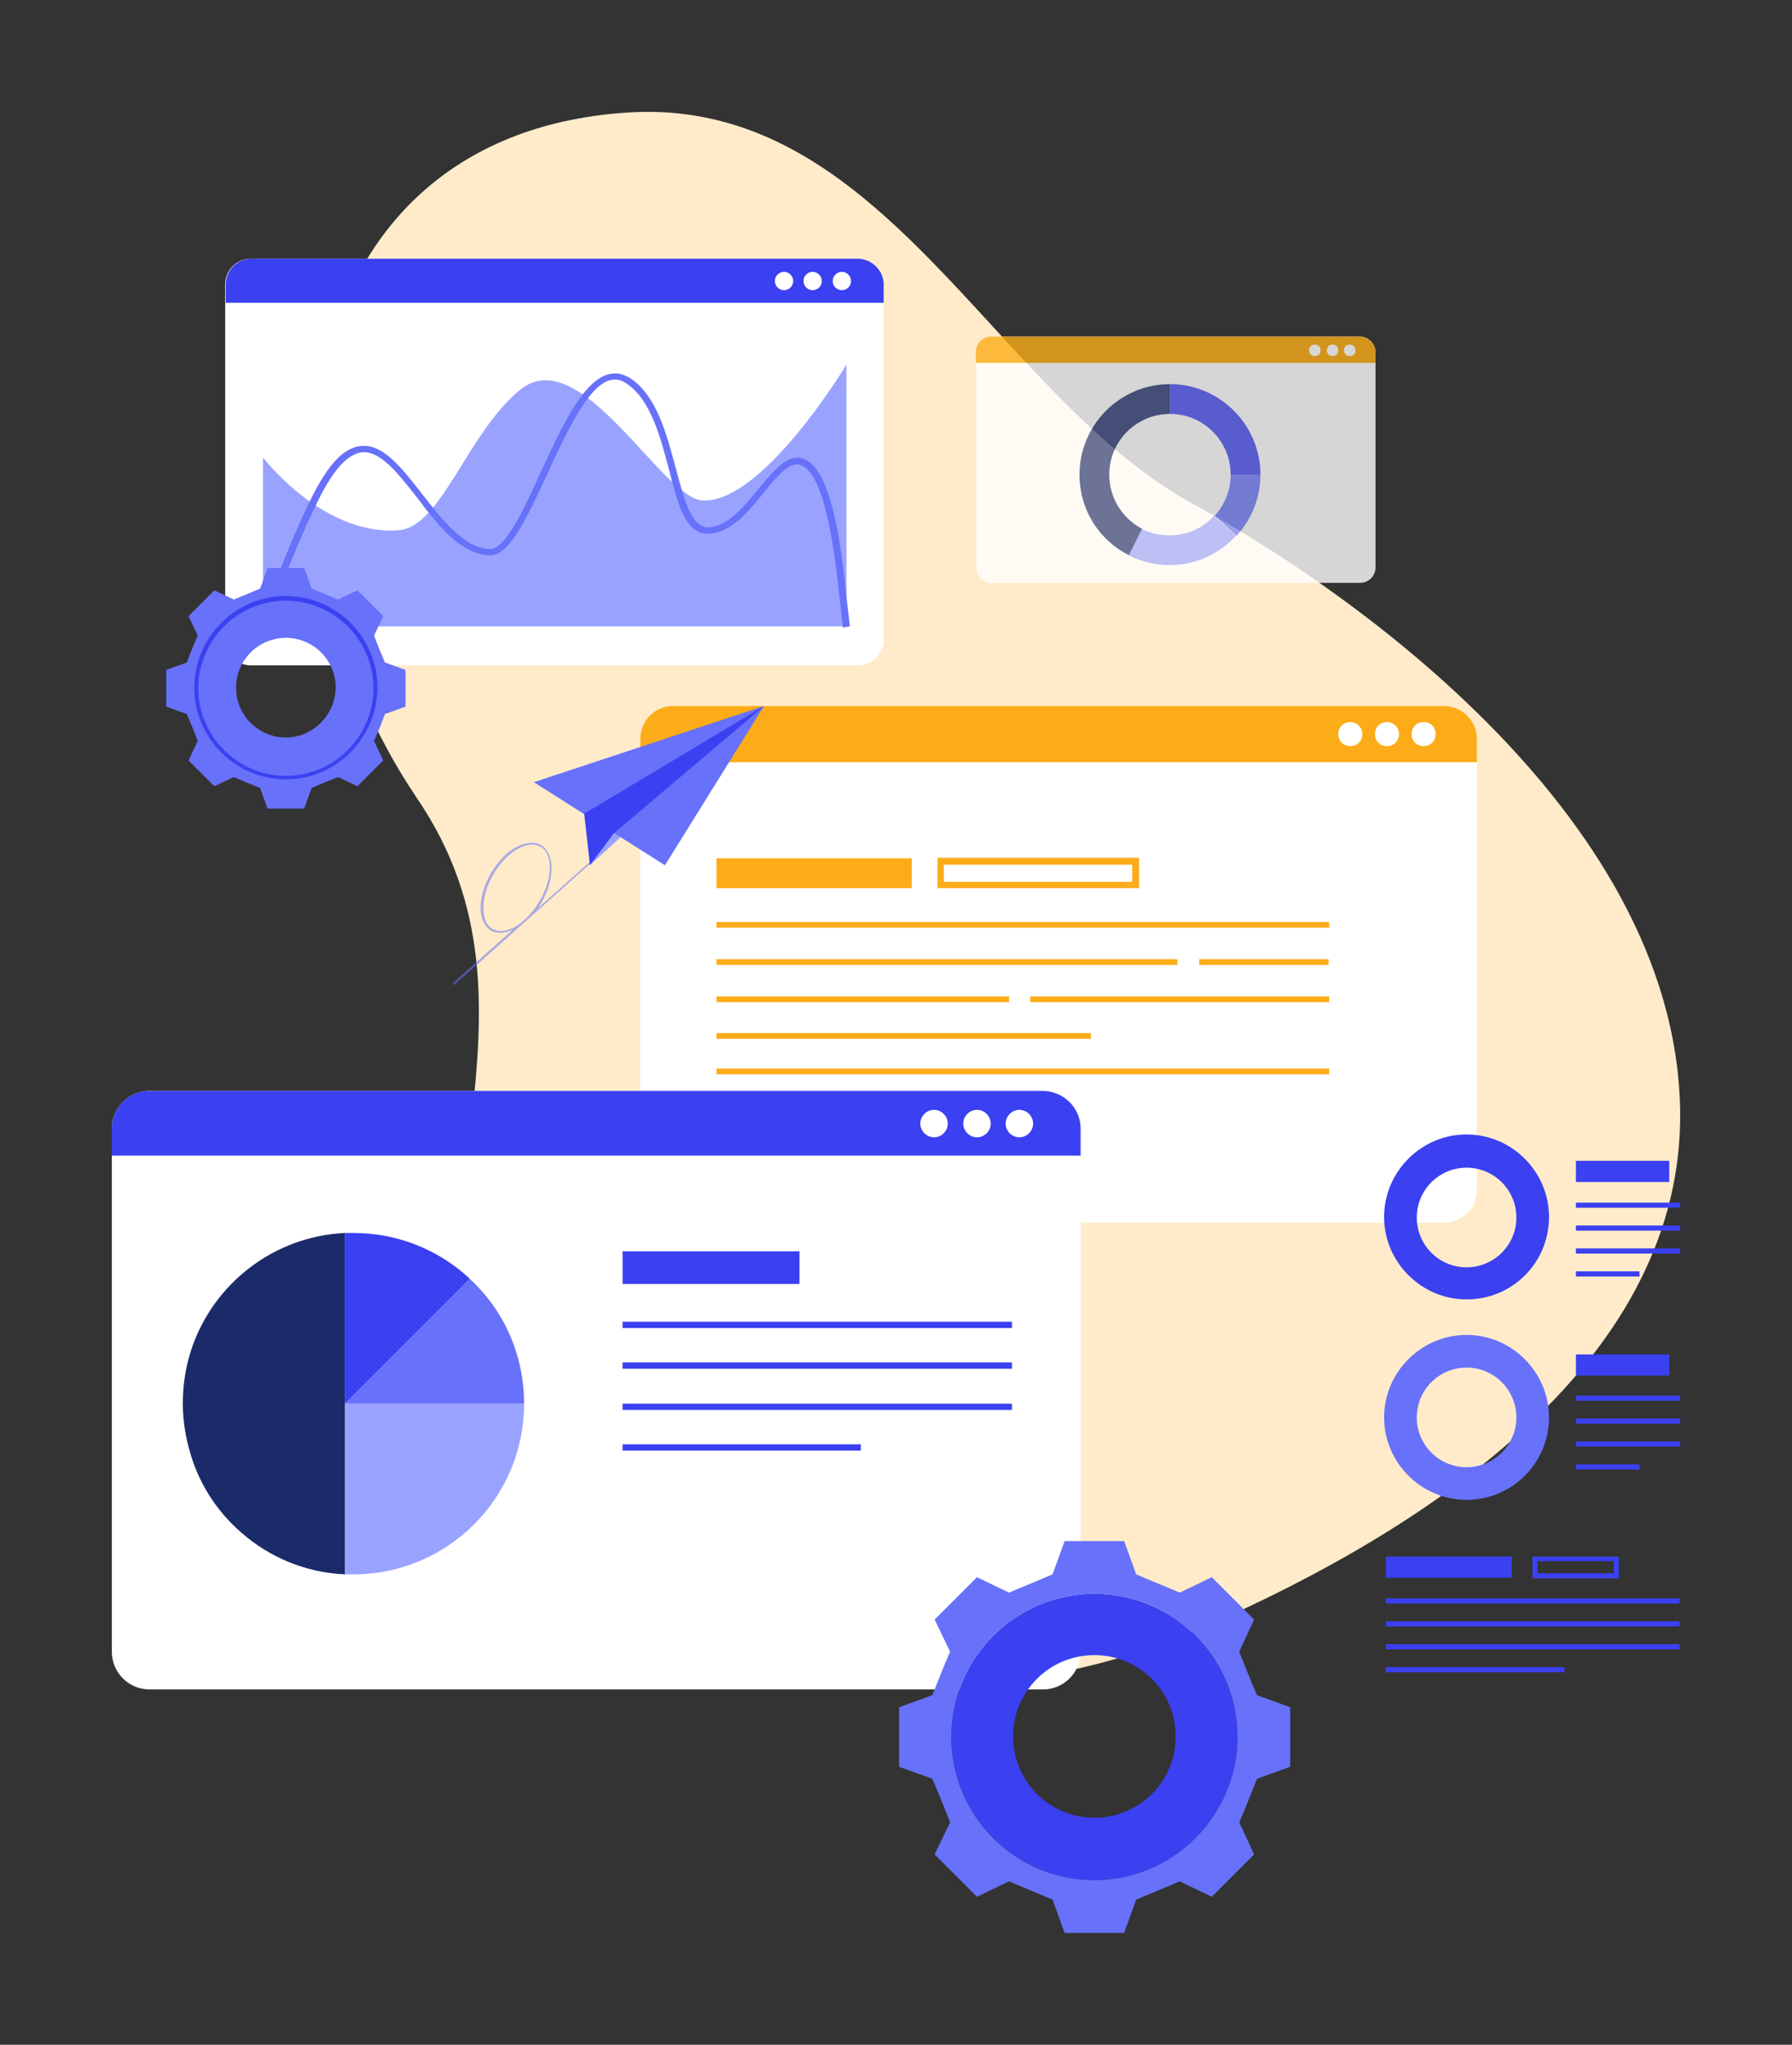 <?xml version="1.0" encoding="utf-8"?>
<!-- Generator: Adobe Illustrator 15.1.0, SVG Export Plug-In . SVG Version: 6.00 Build 0)  -->
<!DOCTYPE svg PUBLIC "-//W3C//DTD SVG 1.1//EN" "http://www.w3.org/Graphics/SVG/1.1/DTD/svg11.dtd">
<svg version="1.1" id="Layer_1" xmlns="http://www.w3.org/2000/svg" xmlns:xlink="http://www.w3.org/1999/xlink" x="0px" y="0px"
	 width="160.24px" height="182.78px" viewBox="0 0 160.24 182.78" enable-background="new 0 0 160.24 182.78" xml:space="preserve">
<rect x="0" y="0" width="160.24" height="182.78" fill="#333333" stroke="none"/>
<g id="OBJECTS">
	<g>
		<g>
			<path fill="#FFEBCA" d="M150.236,99.207c0.359,22.016-21.656,37.12-42.803,46.335c-23.04,10.035-52.736,5.734-62.925-15.82
				c-9.626-20.377,5.836-39.167-7.219-58.367C21.673,48.263,24.592,12.218,55.978,10.068c22.989-1.587,32.819,25.19,50.688,34.97
				C119.057,51.796,149.775,72.225,150.236,99.207z"/>
		</g>
		<g>
			<g>
				<path fill="#FFFFFF" d="M132.061,66.029v40.346c0,1.588-1.279,2.918-2.918,2.918H60.176c-1.587,0-2.918-1.279-2.918-2.918
					V66.029c0-1.587,1.28-2.918,2.918-2.918h68.967C130.73,63.111,132.061,64.442,132.061,66.029z"/>
				<path fill="#FBAC18" d="M132.061,66.029v2.099H57.257v-2.099c0-1.587,1.28-2.918,2.918-2.918h68.967
					C130.73,63.111,132.061,64.442,132.061,66.029z"/>
				<g>
					<path fill="#FFFFFF" d="M121.82,65.62c0,0.615-0.461,1.075-1.074,1.075c-0.615,0-1.076-0.46-1.076-1.075
						c0-0.614,0.461-1.075,1.076-1.075C121.309,64.544,121.82,65.005,121.82,65.62z"/>
					<path fill="#FFFFFF" d="M125.098,65.62c0,0.615-0.461,1.075-1.074,1.075c-0.615,0-1.076-0.46-1.076-1.075
						c0-0.614,0.461-1.075,1.076-1.075C124.586,64.544,125.098,65.005,125.098,65.62z"/>
					<path fill="#FFFFFF" d="M128.375,65.62c0,0.615-0.461,1.075-1.076,1.075c-0.613,0-1.074-0.46-1.074-1.075
						c0-0.614,0.461-1.075,1.074-1.075C127.914,64.544,128.375,65.005,128.375,65.62z"/>
				</g>
			</g>
			<g>
				<g>
					<rect x="64.067" y="76.73" fill="#FBAC18" width="17.459" height="2.662"/>
					<path fill="#FBAC18" d="M101.854,79.393H83.83v-2.713h18.023V79.393z M84.394,78.83h16.845v-1.536H84.394V78.83z"/>
					<rect x="64.067" y="82.414" fill="#FBAC18" width="54.785" height="0.512"/>
					<rect x="64.067" y="85.741" fill="#FBAC18" width="41.216" height="0.512"/>
					<rect x="64.067" y="89.069" fill="#FBAC18" width="26.164" height="0.512"/>
					<rect x="92.125" y="89.069" fill="#FBAC18" width="26.727" height="0.512"/>
					<rect x="107.229" y="85.741" fill="#FBAC18" width="11.572" height="0.512"/>
					<rect x="64.067" y="92.346" fill="#FBAC18" width="33.486" height="0.513"/>
					<rect x="64.067" y="95.521" fill="#FBAC18" width="54.785" height="0.513"/>
				</g>
			</g>
		</g>
		<g opacity="0.8">
			<path fill="#FFFFFF" d="M122.998,31.469v19.251c0,0.768-0.613,1.382-1.383,1.382H88.694c-0.769,0-1.382-0.614-1.382-1.382V31.469
				c0-0.768,0.613-1.382,1.382-1.382h32.921C122.332,30.087,122.998,30.702,122.998,31.469z"/>
			<path fill="#FBAC18" d="M122.998,31.469v0.973H87.261v-0.973c0-0.768,0.614-1.382,1.382-1.382h32.922
				C122.332,30.087,122.998,30.702,122.998,31.469z"/>
			<g>
				<path fill="#FFFFFF" d="M118.084,31.316c0,0.307-0.205,0.512-0.512,0.512c-0.309,0-0.514-0.205-0.514-0.512
					s0.205-0.512,0.514-0.512C117.879,30.804,118.084,31.009,118.084,31.316z"/>
				<path fill="#FFFFFF" d="M119.67,31.316c0,0.307-0.205,0.512-0.512,0.512s-0.512-0.205-0.512-0.512s0.205-0.512,0.512-0.512
					S119.67,31.009,119.67,31.316z"/>
				<path fill="#FFFFFF" d="M121.207,31.316c0,0.307-0.205,0.512-0.512,0.512c-0.309,0-0.514-0.205-0.514-0.512
					s0.205-0.512,0.514-0.512C121.002,30.804,121.207,31.009,121.207,31.316z"/>
			</g>
			<g opacity="0.8">
				<path fill="#1B2B6A" d="M100.982,49.646c-2.766-1.382-4.455-4.147-4.455-7.219c0-4.455,3.637-8.09,8.09-8.09v2.663
					c-2.969,0-5.426,2.406-5.426,5.427c0,2.048,1.125,3.891,2.969,4.864L100.982,49.646z"/>
				<path fill="#99A3FF" d="M108.561,46.113c-1.025,1.126-2.459,1.741-3.994,1.741c-0.871,0-1.689-0.205-2.457-0.563l-1.178,2.355
					c1.127,0.563,2.355,0.87,3.635,0.87c2.252,0,4.402-0.921,5.939-2.611L108.561,46.113z"/>
				<path fill="#6771F9" d="M110.557,47.905l-1.945-1.792c0.922-1.024,1.434-2.304,1.434-3.687h2.662
					C112.707,44.474,111.939,46.42,110.557,47.905z"/>
				<path fill="#3B40F1" d="M112.707,42.426h-2.662c0-2.97-2.406-5.427-5.428-5.427v-2.663
					C109.072,34.336,112.707,37.972,112.707,42.426z"/>
			</g>
		</g>
		<g>
			<g>
				<path fill="#FFFFFF" d="M96.631,100.896v46.745c0,1.844-1.485,3.379-3.38,3.379H13.379c-1.843,0-3.379-1.484-3.379-3.379
					v-46.745c0-1.843,1.485-3.379,3.379-3.379h79.924C95.146,97.568,96.631,99.053,96.631,100.896z"/>
				<path fill="#3B40F1" d="M96.631,100.896v2.406H10v-2.406c0-1.844,1.485-3.379,3.379-3.379h79.924
					C95.146,97.568,96.631,99.053,96.631,100.896z"/>
				<g>
					<path fill="#FFFFFF" d="M84.752,100.436c0,0.666-0.563,1.229-1.229,1.229c-0.666,0-1.229-0.563-1.229-1.229
						c0-0.665,0.563-1.229,1.229-1.229C84.188,99.207,84.752,99.77,84.752,100.436z"/>
					<path fill="#FFFFFF" d="M88.592,100.436c0,0.666-0.563,1.229-1.229,1.229s-1.229-0.563-1.229-1.229
						c0-0.665,0.563-1.229,1.229-1.229S88.592,99.77,88.592,100.436z"/>
					<path fill="#FFFFFF" d="M92.381,100.436c0,0.666-0.563,1.229-1.229,1.229c-0.666,0-1.229-0.563-1.229-1.229
						c0-0.665,0.563-1.229,1.229-1.229C91.817,99.207,92.381,99.77,92.381,100.436z"/>
				</g>
				<g>
					<path fill="#99A3FF" d="M46.864,125.473c0,8.448-6.861,15.257-15.257,15.257c-0.256,0-0.512,0-0.768,0v-15.257l0,0H46.864z"/>
					<path fill="#3B40F1" d="M30.838,125.473L30.838,125.473L30.838,125.473z"/>
					<path fill="#1B2B6A" d="M30.838,110.215v30.515c-3.533-0.154-6.758-1.535-9.268-3.738c-1.945-1.689-3.43-3.84-4.301-6.297
						c-0.563-1.639-0.921-3.378-0.921-5.222c0-1.689,0.256-3.328,0.768-4.864C19.062,114.771,24.438,110.522,30.838,110.215z"/>
					<path fill="#6771F9" d="M46.864,125.473H30.838L42,114.311C45.021,117.076,46.864,121.069,46.864,125.473z"/>
					<path fill="#3B40F1" d="M42,114.311l-11.162,11.162l0,0v-15.258c0.256,0,0.512,0,0.768,0c3.942,0,7.526,1.484,10.24,3.942
						C41.897,114.209,41.949,114.26,42,114.311z"/>
				</g>
			</g>
			<g>
				<rect x="55.67" y="111.854" fill="#3B40F1" width="15.821" height="2.918"/>
				<rect x="55.67" y="118.15" fill="#3B40F1" width="34.816" height="0.564"/>
				<rect x="55.67" y="121.786" fill="#3B40F1" width="34.816" height="0.563"/>
				<rect x="55.67" y="125.473" fill="#3B40F1" width="34.816" height="0.563"/>
				<rect x="55.67" y="129.106" fill="#3B40F1" width="21.299" height="0.564"/>
			</g>
		</g>
		<g>
			<g>
				<path fill="#FFFFFF" d="M79.018,25.428v31.744c0,1.28-1.024,2.304-2.304,2.304H22.441c-1.28,0-2.304-1.024-2.304-2.304V25.428
					c0-1.28,1.024-2.304,2.304-2.304h54.272C77.994,23.175,79.018,24.199,79.018,25.428z"/>
				<path fill="#3B40F1" d="M79.018,25.428v1.639H20.188v-1.639c0-1.28,1.024-2.304,2.304-2.304h54.272
					C77.994,23.175,79.018,24.199,79.018,25.428z"/>
				<g>
					<circle fill="#FFFFFF" cx="70.109" cy="25.121" r="0.819"/>
					<circle fill="#FFFFFF" cx="72.668" cy="25.121" r="0.819"/>
					<circle fill="#FFFFFF" cx="75.28" cy="25.121" r="0.819"/>
				</g>
			</g>
			<path fill="#99A3FF" d="M75.689,56.045v-23.45c0,0-7.526,12.493-12.902,12.135c-3.635-0.256-10.906-14.285-16.282-9.882
				c-4.71,3.84-7.014,12.186-10.803,12.544c-6.81,0.563-12.186-6.502-12.186-6.502s0,13.568,0,15.104h52.173V56.045z"/>
			<path fill="#6771F9" d="M23.772,56.148l-0.563-0.205c0-0.051,2.048-6.093,4.455-11.059c1.587-3.277,3.021-4.864,4.608-5.018
				c1.997-0.205,3.686,1.997,5.479,4.301c1.843,2.355,3.737,4.813,6.042,4.915c0,0,0,0,0.051,0c1.331,0,2.969-3.481,4.505-6.86
				c1.843-3.994,3.738-8.141,6.042-8.755c0.666-0.205,1.332-0.051,1.997,0.358c2.355,1.587,3.226,5.018,4.044,8.039
				c0.768,2.918,1.434,5.427,3.072,5.273c1.689-0.205,3.123-1.946,4.352-3.481c1.485-1.792,2.867-3.482,4.454-2.407
				c2.253,1.587,2.97,8.192,3.431,12.544c0.103,0.922,0.205,1.69,0.256,2.202l-0.614,0.103c-0.103-0.563-0.154-1.331-0.256-2.253
				c-0.41-3.737-1.178-10.701-3.175-12.083c-1.075-0.768-2.099,0.358-3.635,2.253c-1.331,1.638-2.816,3.481-4.761,3.686
				c-2.202,0.256-2.918-2.509-3.738-5.734c-0.768-2.918-1.638-6.246-3.789-7.68c-0.512-0.358-0.973-0.41-1.485-0.308
				c-1.997,0.563-3.942,4.762-5.632,8.448c-1.792,3.891-3.379,7.271-5.12,7.219c-2.611-0.103-4.608-2.663-6.502-5.171
				c-1.69-2.15-3.277-4.198-4.916-4.044c-1.331,0.153-2.662,1.638-4.096,4.659C25.821,50.106,23.824,56.097,23.772,56.148z"/>
		</g>
		<g>
			<path fill="#3B40F1" d="M131.139,116.154c-4.045,0-7.373-3.328-7.373-7.373s3.328-7.373,7.373-7.373s7.373,3.328,7.373,7.373
				C138.512,112.877,135.234,116.154,131.139,116.154z M131.139,104.379c-2.457,0-4.453,1.996-4.453,4.453
				c0,2.458,1.996,4.455,4.453,4.455c2.459,0,4.455-1.997,4.455-4.455C135.594,106.375,133.598,104.379,131.139,104.379z"/>
			<path fill="#6771F9" d="M131.139,134.073c-4.045,0-7.373-3.328-7.373-7.372c0-4.045,3.328-7.373,7.373-7.373
				s7.373,3.328,7.373,7.373C138.512,130.745,135.234,134.073,131.139,134.073z M131.139,122.247c-2.457,0-4.453,1.997-4.453,4.454
				c0,2.458,1.996,4.454,4.453,4.454c2.459,0,4.455-1.996,4.455-4.454C135.594,124.244,133.598,122.247,131.139,122.247z"/>
			<rect x="140.918" y="103.764" fill="#3B40F1" width="8.346" height="1.895"/>
			<rect x="140.918" y="107.502" fill="#3B40F1" width="9.318" height="0.461"/>
			<rect x="140.918" y="109.549" fill="#3B40F1" width="9.318" height="0.461"/>
			<rect x="140.918" y="111.598" fill="#3B40F1" width="9.318" height="0.461"/>
			<rect x="140.918" y="113.646" fill="#3B40F1" width="5.684" height="0.461"/>
			<rect x="140.918" y="121.069" fill="#3B40F1" width="8.346" height="1.895"/>
			<rect x="140.918" y="124.756" fill="#3B40F1" width="9.318" height="0.461"/>
			<rect x="140.918" y="126.804" fill="#3B40F1" width="9.318" height="0.461"/>
			<rect x="140.918" y="128.851" fill="#3B40F1" width="9.318" height="0.461"/>
			<rect x="140.918" y="130.899" fill="#3B40F1" width="5.684" height="0.461"/>
			<rect x="123.92" y="139.142" fill="#3B40F1" width="11.264" height="1.895"/>
			<path fill="#3B40F1" d="M144.758,141.089h-7.73v-1.947h7.73V141.089z M137.488,140.628h6.809v-1.076h-6.809V140.628z"/>
			<rect x="123.92" y="142.88" fill="#3B40F1" width="26.266" height="0.461"/>
			<rect x="123.92" y="144.929" fill="#3B40F1" width="26.266" height="0.461"/>
			<rect x="123.92" y="146.976" fill="#3B40F1" width="26.266" height="0.461"/>
			<rect x="123.92" y="149.024" fill="#3B40F1" width="15.975" height="0.461"/>
		</g>
		<g>
			<path fill="#3B40F1" d="M97.859,142.47c-7.066,0-12.801,5.734-12.801,12.801c0,7.064,5.734,12.801,12.801,12.801
				s12.801-5.736,12.801-12.801C110.66,148.204,104.926,142.47,97.859,142.47z M97.859,162.489c-3.994,0-7.271-3.225-7.271-7.27
				c0-3.994,3.226-7.271,7.271-7.271c3.994,0,7.27,3.227,7.27,7.271S101.854,162.489,97.859,162.489z"/>
			<path fill="#6771F9" d="M112.4,151.532c-0.666-1.535-0.973-2.355-1.588-3.891l1.332-2.867c-1.895-1.895-1.895-1.895-3.789-3.789
				l-2.867,1.383c-1.537-0.666-2.355-0.973-3.891-1.639l-1.076-2.969h-5.324l-1.076,2.969c-1.535,0.666-2.355,0.973-3.891,1.639
				l-2.867-1.383l-3.789,3.789l1.383,2.867c-0.666,1.535-0.973,2.355-1.588,3.891l-2.969,1.076v5.324l2.969,1.076
				c0.666,1.535,0.973,2.354,1.588,3.891l-1.383,2.867c1.895,1.895,1.895,1.895,3.789,3.789l2.867-1.383
				c1.535,0.666,2.355,0.973,3.891,1.639l1.076,2.969h5.324l1.076-2.969c1.535-0.666,2.354-0.973,3.891-1.639l2.867,1.383
				c1.895-1.895,1.895-1.895,3.789-3.789l-1.332-2.867c0.666-1.537,0.973-2.355,1.588-3.891l2.969-1.076v-5.324L112.4,151.532z
				 M97.859,168.071c-7.066,0-12.801-5.736-12.801-12.801c0-7.066,5.734-12.801,12.801-12.801s12.801,5.734,12.801,12.801
				C110.66,162.284,104.926,168.071,97.859,168.071z"/>
		</g>
		<g>
			<path opacity="0.54" fill="#6771F9" enable-background="new    " d="M53.212,76.628l-5.12,4.557
				c0.768-1.075,1.229-2.406,1.229-3.584c0-0.973-0.358-1.689-0.921-2.048c-0.614-0.358-1.434-0.256-2.304,0.205
				c-1.741,0.973-3.123,3.431-3.123,5.376c0,0.973,0.358,1.69,0.921,2.048c0.256,0.153,0.563,0.205,0.871,0.205
				s0.666-0.103,1.075-0.256l-5.376,4.761l0.154,0.154l12.749-11.366L53.212,76.628z M46.096,82.823
				c-0.768,0.46-1.536,0.512-2.048,0.205c-0.563-0.307-0.819-0.973-0.819-1.895c0-1.894,1.332-4.25,3.021-5.222
				c0.461-0.256,0.921-0.41,1.331-0.41c0.256,0,0.512,0.051,0.768,0.205c0.563,0.308,0.819,0.973,0.819,1.895
				C49.117,79.546,47.734,81.85,46.096,82.823z"/>
			<polygon fill="#99A3FF" points="52.752,77.345 68.316,63.111 53.929,74.17 			"/>
			<polygon fill="#6771F9" points="59.459,77.345 47.734,69.921 68.316,63.111 			"/>
			<polygon fill="#3B40F1" points="52.24,72.737 52.752,77.345 54.902,74.478 68.316,63.111 			"/>
		</g>
		<g>
			<path fill="#6771F9" d="M34.422,59.22c-0.41-0.973-0.615-1.434-0.973-2.406l0.819-1.741c-1.178-1.178-1.178-1.178-2.304-2.304
				l-1.741,0.819c-0.973-0.41-1.434-0.614-2.355-0.973l-0.666-1.843h-3.277l-0.666,1.843c-0.973,0.409-1.434,0.614-2.355,0.973
				l-1.741-0.819c-1.178,1.178-1.178,1.178-2.304,2.304l0.819,1.741c-0.41,0.973-0.614,1.434-0.973,2.406l-1.843,0.666v3.277
				l1.843,0.666c0.41,0.973,0.614,1.434,0.973,2.407l-0.819,1.741c1.177,1.178,1.177,1.178,2.304,2.304l1.741-0.819
				c0.973,0.41,1.434,0.614,2.355,0.973l0.666,1.843h3.277l0.666-1.843c0.973-0.41,1.434-0.614,2.355-0.973l1.741,0.819
				c1.177-1.177,1.177-1.177,2.304-2.304l-0.819-1.741c0.41-0.973,0.615-1.434,0.973-2.407l1.843-0.666v-3.277L34.422,59.22z
				 M25.564,65.927c-2.458,0-4.454-1.997-4.454-4.455s1.997-4.455,4.454-4.455c2.458,0,4.455,1.997,4.455,4.455
				C29.968,63.93,27.971,65.927,25.564,65.927z"/>
			<path fill="#3B40F1" d="M25.564,69.665c-4.505,0-8.192-3.687-8.192-8.192c0-4.506,3.687-8.192,8.192-8.192
				c4.506,0,8.192,3.686,8.192,8.192C33.706,65.978,30.07,69.665,25.564,69.665z M25.564,53.69c-4.301,0-7.833,3.533-7.833,7.833
				s3.533,7.833,7.833,7.833s7.834-3.533,7.834-7.833S29.865,53.69,25.564,53.69z"/>
		</g>
	</g>
</g>
</svg>
